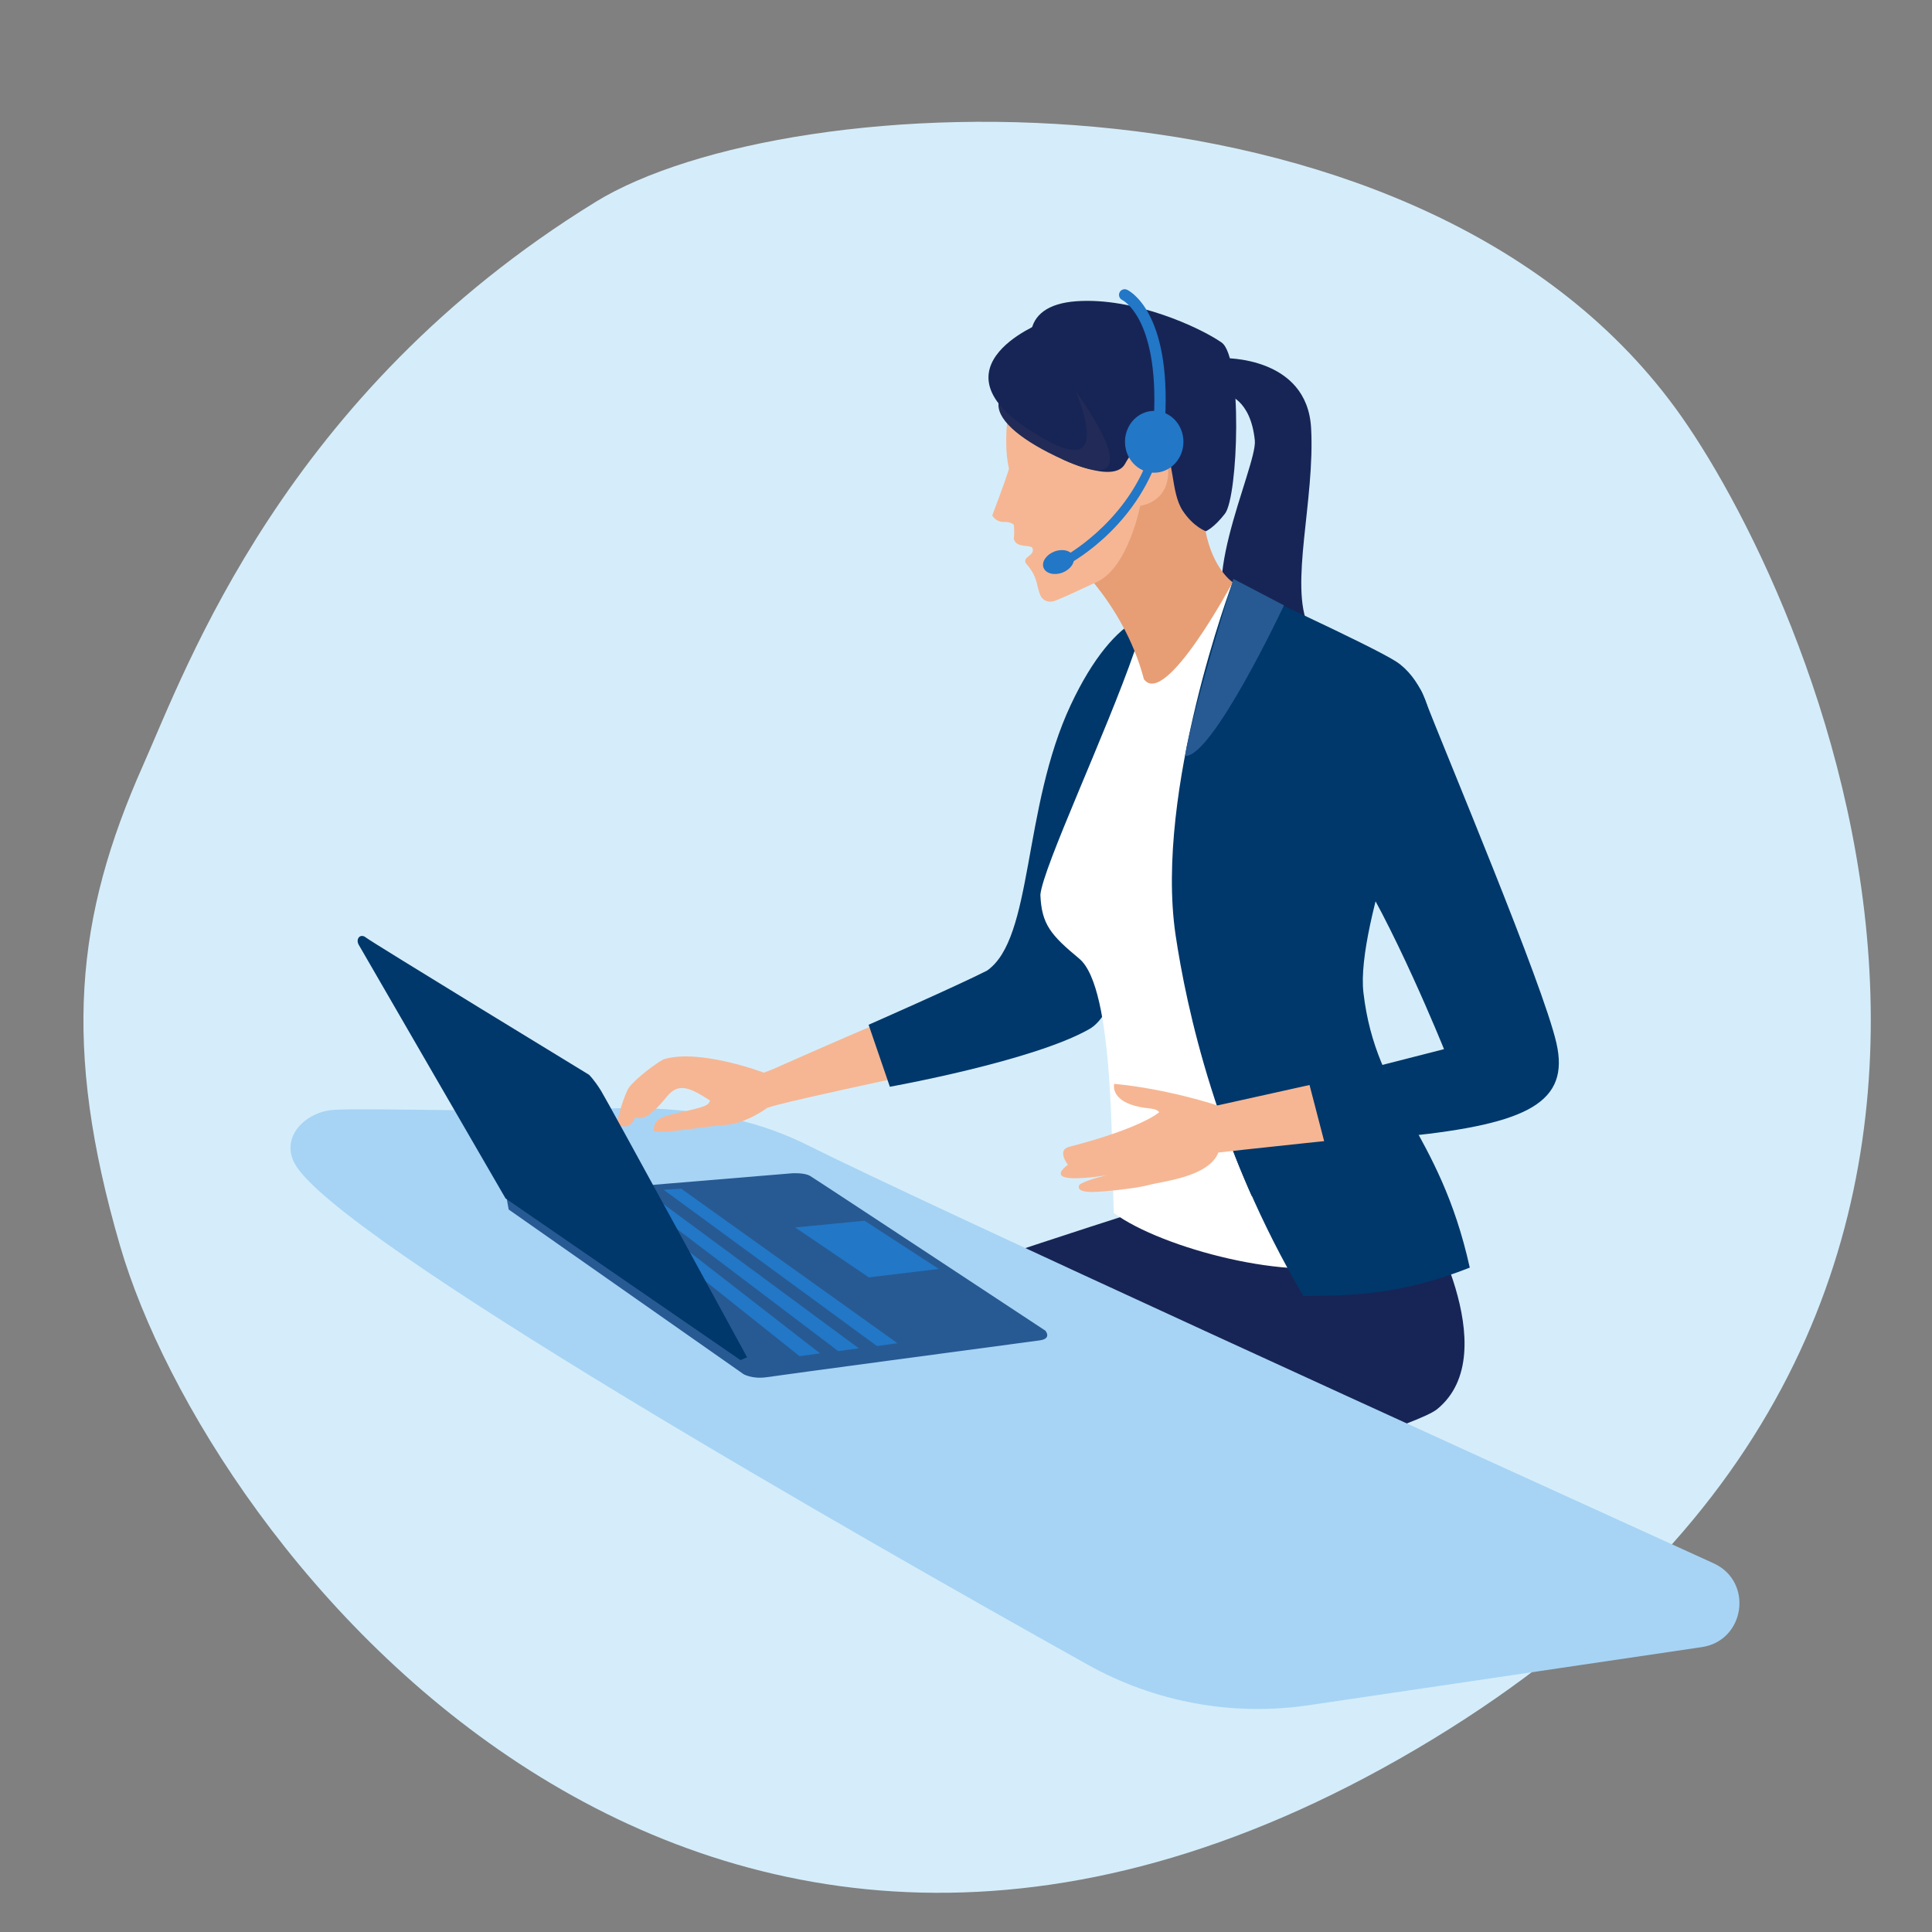 <?xml version="1.0" encoding="UTF-8"?>
<svg id="_レイヤー_2" data-name="レイヤー 2" xmlns="http://www.w3.org/2000/svg" xmlns:xlink="http://www.w3.org/1999/xlink" viewBox="0 0 240 240">
  <rect x="0" y="0" width="240" height="240" fill="#808080" stroke="none"/>
  <defs>
    <clipPath id="clippath">
      <rect x="36.09" y="35.94" width="180" height="176.37" style="fill: none; stroke-width: 0px;"/>
    </clipPath>
    <clipPath id="clippath-1">
      <rect x="36.09" y="35.94" width="180" height="176.37" style="fill: none; stroke-width: 0px;"/>
    </clipPath>
  </defs>
  <g id="_レイヤー_1-2" data-name="レイヤー 1">
    <g id="img_proc05">
      <rect width="240" height="240" style="fill: none; stroke-width: 0px;"/>
      <path d="M73.94,25.11c24.19-14.9,103.37-18.21,134.92,26.61,16.76,23.81,56.86,112.69-32.93,165.56-89.79,52.86-150.06-24.88-161.02-62.54-7.24-24.88-5.49-40.88,2.83-59.6,5.42-12.19,17.59-46.25,56.19-70.02Z" style="fill: #d5edfa; stroke-width: 0px;"/>
      <g id="_アートワーク_16" data-name="アートワーク 16">
        <g style="clip-path: url(#clippath);">
          <g style="clip-path: url(#clippath-1);">
            <path d="M153.65,182.46c6.86-.69,22.73-5.66,24.88-7.41,8.67-7.09-1.97-24.78-1.97-24.78l-35.51.32s-36.44,11.61-40.24,14.17c-4.17,2.81-2.65,11.59-2,17.71h54.85Z" style="fill: #172556; stroke-width: 0px;"/>
            <path d="M36.59,144.51c-1.78-3.36,1.45-6.43,4.87-6.64,4.7-.28,19.75.39,33.98-.16,12.47-.48,20.1,2.16,24.81,4.51,15.25,7.62,81.11,37.65,112.62,51.98,4.97,2.26,3.93,9.61-1.47,10.41l-48.82,7.22c-9.46,1.4-19.11-.37-27.45-5.03-28.32-15.82-93.66-53.04-98.54-62.29" style="fill: #a7d4f5; stroke-width: 0px;"/>
            <path d="M151.98,44.49s10.39-.28,10.89,8.68c.5,8.96-2.73,19.51-.31,24.68,1.14,2.43-1.57,3.21-8.27.3-6.7-2.92,1.91-20.2,1.59-23.42-.52-5.21-3.5-5.72-3.5-5.72l-.39-4.51Z" style="fill: #172556; stroke-width: 0px;"/>
            <path d="M94.58,133.46s17.92-8.07,31.14-13.17c.59.8-1.21,10.88-1.21,10.88,0,0-27.8,5.71-29.82,6.64l-.11-4.36Z" style="fill: #f6b693; stroke-width: 0px;"/>
            <path d="M133.03,87.53c-6.05,12.86-4.64,29.05-10.43,33.05-3.74,1.9-14.7,6.72-14.7,6.72l2.64,7.7s17.8-3.18,24.79-7.17c3.42-1.93,4.97-10.56,11.72-24.62,10.99-22.9-3.02-39.05-14.02-15.68" style="fill: #00386b; stroke-width: 0px;"/>
            <path d="M168.05,156.85c-7.32,2.48-23.66-1.72-29.69-6.17-.31-7.25.12-27.92-4.29-31.59-3.54-2.94-4.68-4.26-4.83-7.93.29-3.38,8.23-20.24,11.68-30.24,3.46-10,12.2-8.6,12.2-8.6,0,0,22.25,82.03,14.93,84.52" style="fill: #fff; stroke-width: 0px;"/>
            <path d="M177.64,90.79c.44-2.31-1.31-6.73-4.19-8.6-3.16-2.04-20.33-9.86-20.33-9.86,0,0-9.73,25.77-7.09,43.79,1.35,9.06,5.11,26.65,15.88,44.87,6.2-.03,12.21-.19,20.67-3.52-3.78-17.07-11.66-20.79-13.21-34.17-.99-8.5,7.98-30.93,8.28-32.51" style="fill: #00386b; stroke-width: 0px;"/>
            <path d="M131.95,68.35s7.52,6.01,10.15,16.02c2.64,3.65,11.03-12.04,11.03-12.04,0,0-2.46-1.6-3.39-6.42-.72-3.74-3.35-18.23-3.35-18.23l-14.43,20.68Z" style="fill: #e79e75; stroke-width: 0px;"/>
            <path d="M153.21,71.91l6.29,3.29s-8.92,18.99-12.29,18.7c.75-5.03,6.01-21.99,6.01-21.99" style="fill: #275a93; stroke-width: 0px;"/>
            <path d="M155.49,148.57s-2.83-6.35-3.28-8.56c-.45-2.21,24.11-1.06,23.42,1.08-.69,2.14-20.14,7.48-20.14,7.48" style="fill: #00386b; stroke-width: 0px;"/>
            <path d="M142.88,137.7c.91.09,1.12.46,1.12.46,0,0-2.06,1.94-11.18,4.3-1.6.41-.16,2.23-.16,2.23,0,0-1.82,1.25-.26,1.58,1.56.33,5.12-.29,5.12-.29,0,0-3.4.8-3.5,1.33-.05.28-.06.72,1.49.76,1.26.03,5.72-.45,7.14-.85,1.63-.46,7.51-.98,8.7-4.05.5-.08,20.3-2.18,20.3-2.18l-2.25-7.7-18.16,4.03s-6.16-2.06-12.83-2.68c0,0-.71,2.56,4.48,3.06" style="fill: #f6b693; stroke-width: 0px;"/>
            <path d="M97.51,132.3l-2.62.95s-8.03-3.05-12.49-1.65c-1.47.84-4.24,3.04-4.49,3.91-.58,1.23-1.07,2.97-1.31,4.17.89.37,1.76.53,2.33-.93.76.38,1.73.16,3.9-2.51,1.45-1.79,2.82-1.17,5.37.47-.19.62-.61.79-3.66,1.46-3.32.72-3.12,1.14-3.39,2.28,1.17.5,6.12-.53,8.92-.7,2.63-.16,5.26-2.14,5.26-2.14l5.33-1.94-3.13-3.37Z" style="fill: #f6b693; stroke-width: 0px;"/>
            <path d="M92.29,170.66s1.08.71,3.03.41c1.7-.26,27.17-3.67,33.82-4.56,1.58-.21.72-1.21.72-1.21,0,0-28.52-18.81-29.24-19.23-.73-.42-2.23-.32-2.23-.32l-35.48,2.95.28,1.55,29.1,20.4Z" style="fill: #275a93; stroke-width: 0px;"/>
            <polygon points="107.4 151.64 116.62 157.63 107.93 158.68 98.78 152.48 107.4 151.64" style="fill: #2277c7; stroke-width: 0px;"/>
            <polygon points="84.62 147.66 111.49 166.86 108.94 167.21 82.44 147.8 84.62 147.66" style="fill: #2277c7; stroke-width: 0px;"/>
            <polygon points="80.47 148.14 106.68 167.49 104.13 167.84 78.3 148.28 80.47 148.14" style="fill: #2277c7; stroke-width: 0px;"/>
            <polygon points="76.61 148.5 101.87 168.12 99.33 168.47 74.43 148.64 76.61 148.5" style="fill: #2277c7; stroke-width: 0px;"/>
            <path d="M92.81,168.6l-.82.36-29.19-20.09s-17.83-30.78-18.24-31.51c-.41-.73.2-1.47.92-.88.73.59,27.69,17.03,27.69,17.03,0,0,.64.61,1.5,2,.86,1.38,18.14,33.1,18.14,33.1" style="fill: #00386b; stroke-width: 0px;"/>
            <path d="M131.18,74.59c1.6-.66,2.43-1.08,5.08-2.3,3.9-1.8,5.38-9.46,5.38-9.46,0,0,4.32-.45,3.34-5.72-.25-1.33-2.55-2.7-5.59-2.66-4.5.05-3.88-11.4-3.88-11.4l-5.98.65-3.8,4.41s-1.35,6.09-.39,10.11c-.38,1.35-2.08,5.81-2.08,5.81,0,0,.43.85,1.48.81.84-.04,1.2.35,1.2.35,0,0,.12,1-.01,1.72.3,1.3,2.22.64,2.35,1.23.25.91-1.21.97-.88,1.79,1.63,1.83,1.26,2.73,1.87,4.09.21.46.89.99,1.89.57" style="fill: #f6b693; stroke-width: 0px;"/>
            <path d="M131.89,57s6.46,3.18,7.86.63c1.25-2.27,2.98-3.61,4.59-2.19,1.61,1.42,1.04,5.67,2.58,8,1.34,2.03,2.88,2.55,2.88,2.55,0,0,1-.41,2.37-2.18,1.64-2.12,2.22-19.43-.43-21.27-2.65-1.84-10.8-5.63-18.02-5.12-7.22.51-7.01,5.97-2.46,11.62,4.55,5.65.63,7.96.63,7.96" style="fill: #172556; stroke-width: 0px;"/>
            <path d="M144.03,52.84s-.03,0-.04,0c-.39-.02-.68-.35-.66-.74.37-6.66-.77-10.39-1.8-12.34-1.03-1.96-2.1-2.48-2.11-2.49-.35-.16-.51-.57-.35-.93.16-.35.57-.51.93-.35.22.1,5.49,2.65,4.73,16.18-.02.37-.33.66-.7.66" style="fill: #2277c7; stroke-width: 0px;"/>
            <path d="M132.15,70.33c-.2,0-.39-.11-.48-.3-.14-.27-.03-.6.24-.73.09-.05,7.78-4.08,10.83-12.61.1-.28.41-.43.7-.33.28.1.43.41.33.7-3.21,8.96-11.03,13.04-11.36,13.21-.08.04-.16.06-.25.06" style="fill: #2277c7; stroke-width: 0px;"/>
            <path d="M133.34,69.12c.27.72-.34,1.62-1.36,2.01-1.02.39-2.08.11-2.35-.61-.27-.72.34-1.62,1.36-2.01,1.02-.39,2.08-.11,2.35.61" style="fill: #2277c7; stroke-width: 0px;"/>
            <path d="M147.01,54.88c0,2.12-1.62,3.84-3.63,3.84s-3.63-1.72-3.63-3.84,1.62-3.84,3.63-3.84,3.63,1.72,3.63,3.84" style="fill: #2277c7; stroke-width: 0px;"/>
            <path d="M130.65,44.66s-6.62,1.89-6.62,5.64c0,2.05,2.96,4.51,8.08,6.82,13.8,6.23-1.46-12.46-1.46-12.46" style="fill: #222b57; stroke-width: 0px;"/>
            <path d="M129.48,40.06s-15.56,6.02.79,14.77c11.13,5.96-.79-14.77-.79-14.77" style="fill: #172556; stroke-width: 0px;"/>
            <path d="M162.63,134.61l16.75-4.28s-6.48-16.08-11.76-23.85c-5.28-7.77,6.3-27.52,9.16-20.15,2.86,7.37,14.88,35.9,16.56,43.23,1.68,7.33-3.42,10.05-18.79,11.61-10.07,1.03-9.98.9-9.98.9l-1.94-7.46Z" style="fill: #00386b; stroke-width: 0px;"/>
          </g>
        </g>
      </g>
    </g>
  </g>
</svg>